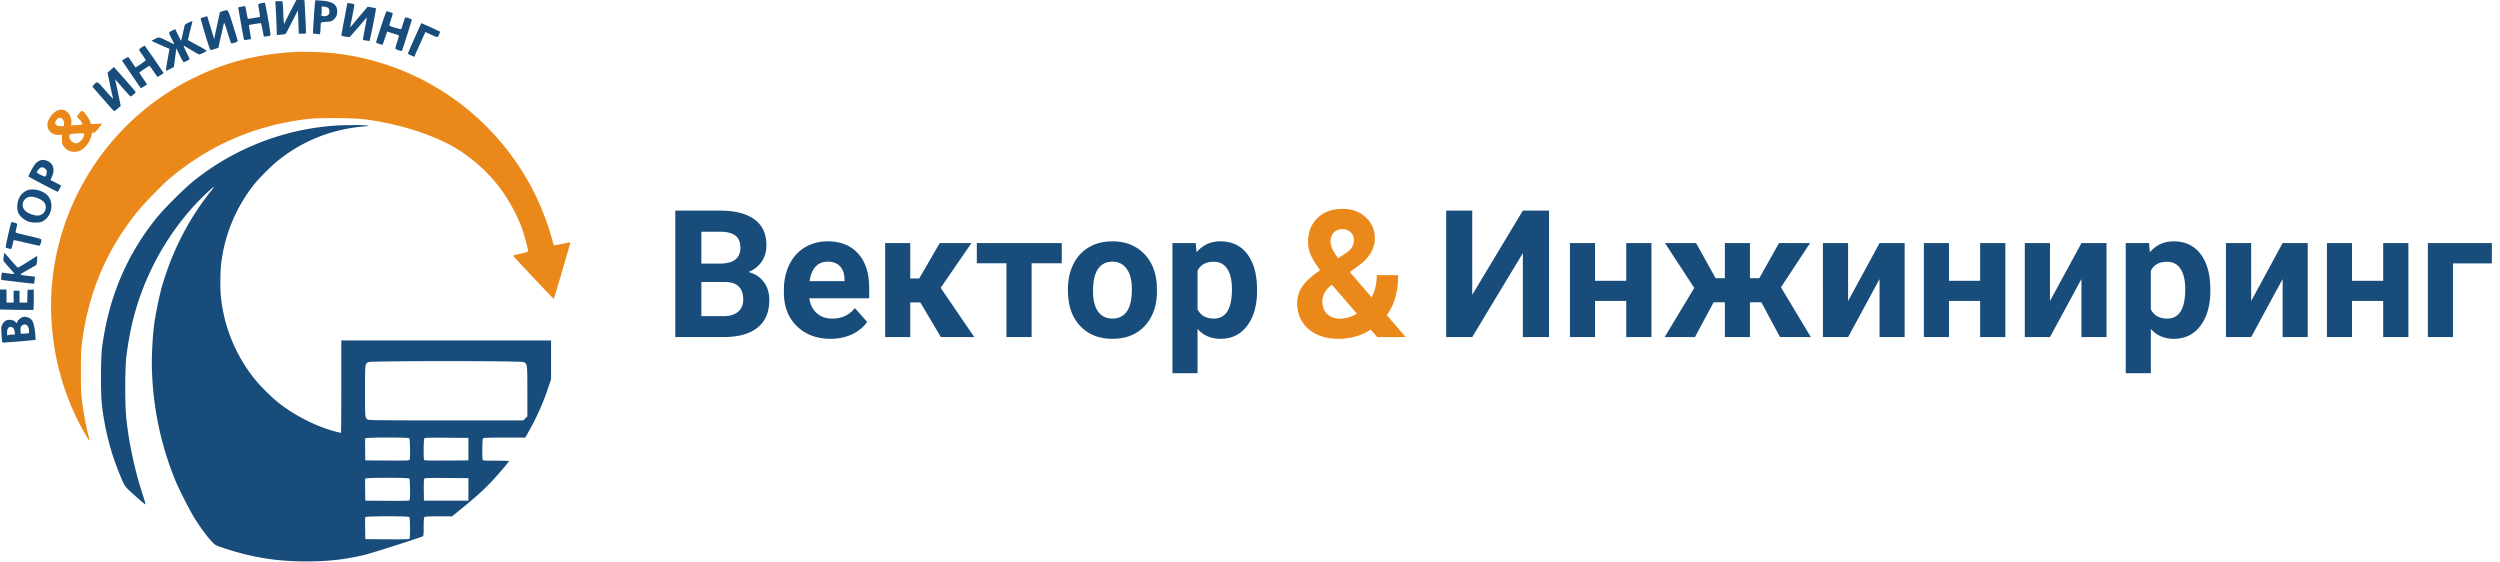 <svg width="267" height="60" fill="none" xmlns="http://www.w3.org/2000/svg"><path fill-rule="evenodd" clip-rule="evenodd" d="M31.05 1.154c-.328.635-.621 1.225-.65 1.312-.044.135-.058.107-.095-.19a9.245 9.245 0 01-.05-.821 13.75 13.75 0 00-.047-.902l-.04-.427h-.76l.04.744c.023.408.06 1.223.083 1.81l.042 1.066.45-.044c.246-.024.467-.063.49-.086.024-.024.327-.6.674-1.28l.63-1.236.046 1.252.046 1.253h.369c.203 0 .381-.022.397-.048.015-.026-.01-.773-.057-1.66A195.78 195.78 0 0132.53.142C32.528.01 32.5 0 32.088 0h-.44l-.597 1.154zm2.59-.873c-.048.388-.235 3.273-.213 3.29.01.01.18.034.375.056l.356.04.04-.197c.021-.109.04-.372.04-.585 0-.213.022-.42.047-.459.027-.04.27-.082.558-.095.447-.02.541-.046.75-.205.286-.217.416-.499.416-.897 0-.793-.502-1.098-1.944-1.182l-.393-.023-.032.257zm-5.731.06c-.248.05-.345.097-.335.165.007.052.058.361.114.687.055.326.092.599.082.606-.05.037-1.271.228-1.296.203-.015-.015-.08-.317-.144-.67-.063-.354-.126-.653-.138-.665-.013-.012-.19.007-.394.042-.355.062-.369.072-.337.231.018.092.154.864.302 1.716.147.852.287 1.571.309 1.598.035.04.685-.046.738-.099.01-.01-.04-.34-.11-.733-.071-.393-.12-.724-.108-.736.045-.044 1.256-.238 1.289-.205.02.019.09.341.158.716.067.375.133.691.144.703.034.034.59-.053.674-.105.06-.036.006-.453-.221-1.747-.165-.935-.317-1.717-.34-1.738-.021-.021-.196-.007-.387.031zm9.176.017c0 .03-.143.803-.317 1.719a91.571 91.571 0 00-.316 1.712c0 .063.811.21.89.161.086-.053 1.65-1.862 1.776-2.054.078-.12.045.139-.136 1.076-.132.679-.228 1.252-.214 1.275.014.023.16.06.326.083.165.023.327.047.359.053.053.011.742-3.437.697-3.489a3.107 3.107 0 00-.445-.102l-.424-.08-.17.197a117.01 117.01 0 00-1.55 1.83c-.087.111-.159.187-.159.17 0-.017.1-.54.221-1.162.122-.622.221-1.168.221-1.213 0-.091-.088-.125-.49-.187-.148-.023-.27-.018-.27.011zM35.06.856c.135.122.167.463.062.66-.081.152-.362.245-.624.206-.178-.026-.205-.051-.174-.165.02-.074.036-.301.037-.506V.68l.288.033c.158.017.343.082.411.144zm-11.243.327l-.324.096-.293 1.337c-.162.735-.295 1.393-.298 1.463-.006.158-.008.152-.442-1.271l-.33-1.082-.323.093c-.178.051-.345.112-.37.136-.047.042.932 3.28 1.02 3.372.023.025.228-.014.454-.088l.411-.133.275-1.24c.151-.683.294-1.308.316-1.388.03-.11.129.138.379.955.186.607.358 1.135.382 1.175.064.104.739-.133.717-.252a77.547 77.547 0 00-.51-1.668c-.551-1.763-.489-1.675-1.064-1.505zm16.88 1.647c-.289.896-.53 1.653-.535 1.683-.008.049.174.13.571.255.128.04.155-.01.375-.678l.238-.722.574.187.65.21c.053.016.008.225-.148.692-.124.368-.21.704-.194.748.028.073.666.277.7.225.04-.062 1.058-3.258 1.056-3.315-.002-.07-.625-.295-.695-.251-.022.013-.123.29-.224.614-.1.324-.2.61-.222.636-.031.039-1.174-.298-1.26-.37-.013-.012.065-.304.175-.648.11-.345.199-.642.199-.66 0-.038-.557-.234-.664-.234-.04 0-.308.732-.596 1.628zM20.14 2.412c-.279.127-.404.222-.426.323l-.192.865c-.088.397-.168.731-.178.741-.01.01-.157-.262-.326-.606l-.308-.625-.338.166c-.39.191-.39.16-.013.912.135.27.245.504.245.523 0 .018-.277-.104-.617-.273-1.033-.512-.98-.5-1.412-.294-.207.099-.376.196-.376.217 0 .02.428.22.95.445s.949.41.949.412l-.19 1.076a22.83 22.83 0 00-.189 1.185c0 .096.058.082.426-.103l.427-.215.13-1.003.13-1.004.356.743c.196.409.386.743.423.743.108 0 .639-.274.639-.33 0-.028-.16-.368-.353-.754-.195-.387-.316-.689-.27-.671.047.018.423.235.837.483.413.248.774.45.802.45.134 0 .82-.343.801-.4-.012-.036-.455-.298-.985-.583-.53-.284-.978-.533-.997-.552-.02-.019.083-.481.226-1.028.144-.546.253-1 .242-1.008-.01-.008-.196.066-.413.165zm24.73.324c-.064.147-.39.877-.725 1.622-.335.744-.596 1.366-.58 1.382.016.016.174.096.35.178l.322.149.163-.362.403-.899.434-.963.193-.425.531.244c.817.375.775.374.927.03.073-.163.124-.305.114-.314a62.27 62.27 0 00-1.743-.792l-.271-.117-.117.267zM15.126 5.061c-.157.105-.276.225-.264.267.01.042.175.296.363.566.19.269.342.512.341.539-.003.055-1.072.8-1.1.767a42.34 42.34 0 01-.352-.528 12.51 12.51 0 00-.386-.562c-.028-.032-.19.033-.373.15l-.322.206.107.166c.119.184 1.865 2.745 1.897 2.783.023.027.658-.37.658-.41 0-.014-.188-.297-.418-.629-.23-.332-.405-.618-.389-.634.073-.073 1.03-.722 1.064-.722.021 0 .219.263.44.585l.419.61c.02.025.656-.372.656-.411 0-.049-1.968-2.903-2.012-2.918-.024-.009-.173.07-.33.175zm-3.3 2.398l-.338.303.216 1.068c.12.587.254 1.208.298 1.38.045.173.073.322.063.332-.01.01-.38-.395-.824-.898-.881-1-.846-.983-1.204-.608-.162.17-.173.205-.094.305.093.119 1.96 2.242 2.15 2.446.107.116.12.111.455-.178l.345-.298-.269-1.308c-.148-.719-.29-1.364-.317-1.434-.062-.163-.07-.171.826.854.41.47.77.863.798.874.071.028.562-.373.56-.458 0-.037-.525-.657-1.164-1.376l-1.162-1.308-.339.304zm23.961 5.957a27.169 27.169 0 00-15.03 5.848c-1.102.878-3.259 3.033-4.138 4.135-3.149 3.949-5.033 8.464-5.713 13.692-.166 1.278-.166 5.109 0 6.387.325 2.499.926 4.839 1.782 6.946.604 1.486.606 1.49 1.316 2.14.95.87 1.5 1.34 1.534 1.305.017-.016-.098-.426-.255-.91a41.171 41.171 0 01-1.781-8.153c-.165-1.437-.167-5.4-.003-6.735.435-3.552 1.3-6.53 2.765-9.518 1.446-2.95 3.428-5.677 5.67-7.8.978-.928 1.134-1.019.599-.35-2.239 2.798-3.947 6.036-5.043 9.557l-.24.775-.036.127v.007c0 .036-.06.299-.133.583-.073.284-.21.915-.306 1.402l-.174.885-.006.095-.037.205c-.232 1.279-.385 3.818-.331 5.48.13 4 .894 7.713 2.358 11.453.437 1.115 1.661 3.538 2.27 4.49.64 1.004 1.315 1.909 1.801 2.415.34.354.37.37 1.298.677 2.97.986 5.61 1.408 8.796 1.406 2.328-.002 4.105-.203 6.202-.703.689-.165 5.922-1.831 6.185-1.97.099-.052.111-.169.111-1.024 0-.666.024-.989.076-1.041.055-.055.48-.076 1.515-.076h1.44l1.095-.889c1.486-1.206 2.51-2.146 3.403-3.127.764-.838 1.584-1.817 1.584-1.889 0-.022-.623-.04-1.385-.04-1.205 0-1.39-.013-1.424-.1-.076-.197-.043-2.21.037-2.29.056-.056.654-.076 2.294-.077H56.1l.307-.54a26.61 26.61 0 002.104-4.67l.342-1.005v-4.156H36.451v4.933c0 2.713-.017 4.933-.037 4.933a9.09 9.09 0 01-.526-.125c-2.065-.527-4.45-1.733-6.208-3.14-.692-.554-1.94-1.801-2.49-2.49a16.818 16.818 0 01-3.587-8.664c-.104-.96-.088-2.808.033-3.77a16.784 16.784 0 013.491-8.325c.561-.707 1.817-1.965 2.553-2.556 2.606-2.094 5.62-3.313 9-3.639.775-.074.813-.084.492-.122-.483-.058-2.47-.047-3.386.018zM4.208 17.163a1.579 1.579 0 00-.395.294c-.218.224-.799 1.287-.762 1.396.017.051 3.048 1.637 3.129 1.637.024 0 .338-.614.338-.661 0-.018-.255-.161-.566-.318l-.567-.284.164-.358c.33-.72.158-1.371-.439-1.66-.314-.152-.624-.168-.902-.046zm.655.884c.123.112.143.18.119.404-.052.462-.119.487-.621.234-.24-.121-.437-.241-.437-.267 0-.1.253-.422.391-.498.175-.096.347-.057.548.127zm-2.045 2.32c-.589.294-.927.847-.97 1.586-.035.598.102.934.537 1.317.424.373.883.524 1.512.498.431-.018.552-.048.775-.196 1.006-.665 1.108-2.228.19-2.893-.602-.436-1.516-.575-2.044-.312zm1.397.88c.278.137.44.266.542.43A.876.876 0 014 23.019c-.342 0-.91-.197-1.198-.416-.553-.422-.496-1.179.113-1.5.302-.16.791-.105 1.299.144zm-3.07 2.706C.9 24.872.573 26.4.614 26.436c.027.025.172.074.323.11.31.076.282.108.417-.481.05-.221.101-.411.112-.422.011-.011.614.12 1.34.291.725.171 1.355.311 1.4.311.074 0 .223-.435.223-.65 0-.061-.389-.177-1.33-.395-.732-.17-1.36-.327-1.397-.35-.045-.027-.034-.163.033-.423.141-.545.137-.56-.182-.64a3.845 3.845 0 00-.314-.072c-.018 0-.061.107-.096.238zm-.733 3.351c-.022.166-.05.358-.065.429-.019.093.147.317.609.82.349.382.611.7.583.71-.029.01-.341-.02-.695-.066l-.643-.083-.037.186c-.02.102-.037.278-.037.39v.203l1.737.213c.956.117 1.75.2 1.766.184.016-.016.048-.189.072-.384l.044-.355-.623-.075c-1.18-.143-1.166-.077-.138-.663l.904-.515.05-.283a2.29 2.29 0 00.033-.48l-.017-.197-.98.62c-.54.34-1.016.62-1.057.623-.042.002-.378-.352-.749-.787-.37-.434-.683-.79-.695-.79-.013 0-.04.135-.062.3zM0 31.991v1.066l1.756.033c.966.017 1.778.02 1.804.005.026-.015.047-.511.047-1.102v-1.075l-.332.02-.332.018-.018.68-.018.68h-.819v-1.265h-.632v1.265h-.76v-1.391H0v1.066zm2.31 1.917c-.213.117-.422.329-.484.49-.058.151-.06.151-.149.024-.136-.193-.437-.293-.774-.255-.237.027-.34.08-.501.256a1.122 1.122 0 00-.249.46c-.043.23.047 1.638.108 1.7.029.028 2.688-.18 3.271-.256l.274-.036-.041-.58c-.05-.704-.179-1.26-.347-1.496-.23-.325-.795-.48-1.108-.307zm.503.787c.152.058.288.363.288.644v.247l-.423.04c-.233.022-.436.027-.45.012-.016-.015-.032-.188-.036-.384-.008-.303.013-.374.14-.477.155-.125.303-.15.481-.082zm-1.422.327c.096.077.151.208.174.411l.034.298h-.222c-.122 0-.311.018-.42.04l-.198.04v-.325c0-.504.306-.728.632-.464zm54.517 3.645c.413.172.414.175.414 3.138v2.666l-.215.215-.215.215h-8.206c-5.92 0-8.244-.02-8.344-.07-.367-.188-.357-.1-.358-3.062-.002-3.006-.013-2.92.402-3.101.301-.131 16.208-.132 16.522-.001zM43.716 46.81c.087.087.108 2.178.023 2.312-.04.063-.56.076-2.388.063l-2.337-.016-.017-1.136c-.01-.625-.004-1.173.013-1.218.044-.114 4.592-.119 4.706-.005zm6.31 1.157v1.202l-2.338.016c-1.828.013-2.348 0-2.388-.063-.086-.135-.064-2.225.024-2.313.058-.058.643-.073 2.389-.06l2.312.017v1.201zm-6.31 3.143c.087.088.108 2.178.023 2.313-.04.062-.56.076-2.388.063l-2.337-.017-.017-1.136c-.01-.625-.004-1.173.013-1.217.044-.114 4.592-.12 4.706-.006zm6.31 1.158v1.201h-4.747l-.017-1.13c-.012-.785.005-1.157.056-1.218.06-.073.471-.085 2.39-.072l2.317.017v1.202zm-6.31 2.953c.087.087.108 2.178.023 2.312-.04.063-.56.076-2.388.063l-2.337-.016-.017-1.136c-.01-.625-.004-1.173.013-1.218.044-.114 4.592-.119 4.706-.005z" fill="#184C7B"/><path fill-rule="evenodd" clip-rule="evenodd" d="M31.61 5.54c-4.069.24-7.334 1.054-10.652 2.654-1.339.646-1.986 1.01-3.175 1.785-7.898 5.149-12.62 14.168-12.318 23.522.15 4.592 1.37 8.922 3.613 12.823.51.887.562.918.377.225-.232-.87-.505-2.302-.668-3.514-.13-.951-.146-1.332-.146-3.32 0-1.987.017-2.368.146-3.32.708-5.244 2.579-9.647 5.82-13.706.687-.859 2.79-3.03 3.54-3.654 4.357-3.62 9.154-5.675 14.792-6.337 1.1-.129 4.769-.108 5.917.034 3.74.463 7.617 1.71 10.039 3.227 1.565.98 3.049 2.3 4.213 3.748 1.016 1.262 2.047 3.08 2.612 4.61.271.733.74 2.512.677 2.565-.024.02-.385.115-.803.211-.418.096-.77.186-.785.2-.03.03.021.084 2.454 2.669 1.024 1.087 1.868 1.97 1.876 1.96.053-.061 1.803-6.013 1.777-6.04-.018-.018-.411.054-.874.16-.462.107-.857.174-.878.15-.02-.023-.087-.227-.149-.453-1.142-4.186-3.096-7.816-5.942-11.043a27.214 27.214 0 00-17.951-9.062c-.816-.072-2.93-.13-3.512-.095zM6.138 11.8c-.541.234-1.074.992-1.075 1.531-.001.643.586 1.136 1.285 1.078l.265-.022v.485c0 .436.019.511.19.755.416.591 1.204.762 1.86.403.515-.281.998-.987 1.116-1.627.035-.189.072-.237.183-.237.184 0 .275-.08.64-.563l.305-.406-.612.037c-.516.03-.613.022-.613-.057 0-.186-.317-.757-.593-1.066-.323-.363-.374-.357-.689.077l-.191.264.294.326c.296.33.36.486.214.53a5.833 5.833 0 01-.608.06l-.529.036.04-.21c.063-.335-.076-.843-.3-1.098-.336-.382-.745-.484-1.182-.296zm.565.952a.69.69 0 01.132.442v.276h-.349c-.568 0-.762-.305-.437-.69.212-.252.47-.263.654-.028zm2.282 1.588c-.005.404-.495.965-.842.964-.425 0-.787-.417-.728-.837.019-.127.066-.147.432-.18.89-.079 1.14-.067 1.138.053z" fill="#EA891A"/><path d="M72.122 36V22.492h4.732c1.639 0 2.882.316 3.73.947.847.624 1.27 1.543 1.27 2.755 0 .662-.17 1.246-.51 1.753-.34.501-.813.87-1.42 1.104.693.173 1.238.523 1.633 1.049.403.525.603 1.169.603 1.93 0 1.298-.414 2.282-1.243 2.95-.828.668-2.01 1.008-3.544 1.02h-5.25zm2.784-5.882v3.646h2.384c.655 0 1.166-.155 1.53-.464.372-.315.557-.748.557-1.298 0-1.238-.64-1.865-1.92-1.884h-2.551zm0-1.967h2.06c1.403-.024 2.105-.584 2.105-1.679 0-.612-.18-1.051-.538-1.317-.353-.272-.912-.408-1.68-.408h-1.947v3.404zM88.7 36.185c-1.472 0-2.672-.451-3.6-1.354-.921-.903-1.382-2.106-1.382-3.609v-.26c0-1.008.195-1.908.585-2.7.39-.797.94-1.41 1.651-1.836.717-.433 1.534-.65 2.45-.65 1.372 0 2.451.433 3.237 1.3.792.865 1.188 2.093 1.188 3.682v1.095h-6.393c.087.656.347 1.181.78 1.577.439.396.992.594 1.66.594 1.033 0 1.84-.374 2.422-1.123l1.317 1.475c-.402.57-.946 1.015-1.633 1.336-.686.316-1.447.473-2.282.473zm-.306-8.238c-.532 0-.965.18-1.299.538-.328.36-.538.872-.63 1.54h3.729v-.213c-.013-.594-.173-1.051-.483-1.373-.309-.328-.748-.492-1.317-.492zm9.899 4.351h-1.076V36h-2.681V25.962h2.68v3.776h.956l2.19-3.776h3.386l-3.284 4.778 3.59 5.26h-3.572l-2.19-3.702zm15.103-4.184h-3.219V36h-2.69v-7.886h-3.164v-2.152h9.073v2.152zm.659 2.774c0-.996.192-1.883.575-2.662a4.221 4.221 0 011.652-1.81c.723-.426 1.561-.64 2.514-.64 1.354 0 2.458.415 3.312 1.244.859.828 1.339 1.954 1.438 3.377l.018.686c0 1.54-.43 2.777-1.289 3.71-.86.929-2.013 1.392-3.461 1.392-1.447 0-2.604-.463-3.469-1.391-.86-.928-1.29-2.19-1.29-3.785v-.12zm2.681.195c0 .953.18 1.682.538 2.19.359.5.872.75 1.54.75.65 0 1.157-.247 1.522-.741.365-.501.547-1.3.547-2.394 0-.934-.182-1.657-.547-2.17-.365-.514-.878-.77-1.54-.77-.656 0-1.163.256-1.522.77-.358.506-.538 1.295-.538 2.365zm17.516-.01c0 1.547-.353 2.787-1.058 3.72-.699.929-1.645 1.392-2.839 1.392-1.014 0-1.833-.352-2.458-1.057v4.731h-2.681V25.962h2.486l.093.983c.649-.779 1.497-1.169 2.542-1.169 1.237 0 2.198.458 2.885 1.373.687.916 1.03 2.177 1.03 3.786v.139zm-2.681-.194c0-.934-.167-1.655-.501-2.162-.328-.507-.807-.76-1.438-.76-.841 0-1.42.321-1.735.964v4.11c.328.662.912.993 1.753.993 1.281 0 1.921-1.048 1.921-3.145zm31.071-8.387h2.793V36h-2.793v-8.971L157.235 36h-2.783V22.492h2.783v8.99l5.408-8.99zM176.374 36h-2.691v-3.86h-3.33V36h-2.681V25.962h2.681v4.026h3.33v-4.026h2.691V36zm11.736-3.72h-1.216V36h-2.681v-3.72h-1.197L181.022 36h-3.238l3.164-5.251-3.127-4.787h3.321l2.088 3.748h.983v-3.748h2.681v3.748h1.002l2.097-3.748h3.321l-3.108 4.722L193.398 36h-3.294l-1.994-3.72zm12.626-6.318h2.681V36h-2.681v-6.197L197.378 36h-2.691V25.962h2.691v6.188l3.358-6.188zM214.17 36h-2.691v-3.86h-3.33V36h-2.681V25.962h2.681v4.026h3.33v-4.026h2.691V36zm8.127-10.038h2.681V36h-2.681v-6.197L218.938 36h-2.69V25.962h2.69v6.188l3.359-6.188zm13.767 5.112c0 1.546-.352 2.786-1.057 3.72-.699.928-1.645 1.392-2.839 1.392-1.014 0-1.834-.353-2.459-1.058v4.731h-2.681V25.962h2.487l.092.983c.65-.779 1.497-1.169 2.542-1.169 1.237 0 2.199.458 2.886 1.373.686.916 1.029 2.177 1.029 3.786v.139zm-2.681-.195c0-.934-.167-1.655-.501-2.162-.328-.507-.807-.76-1.438-.76-.841 0-1.419.321-1.735.964v4.11c.328.662.913.993 1.754.993 1.28 0 1.92-1.048 1.92-3.145zm10.4-4.917h2.681V36h-2.681v-6.197L240.425 36h-2.691V25.962h2.691v6.188l3.358-6.188zM257.217 36h-2.691v-3.86h-3.33V36h-2.681V25.962h2.681v4.026h3.33v-4.026h2.691V36zm8.915-7.867h-4.156V36h-2.681V25.962h6.837v2.17z" fill="#184C7B"/><path d="M138.54 32.363c0-.624.173-1.203.519-1.735.353-.532.996-1.122 1.93-1.772a9.568 9.568 0 01-.946-1.512 3.385 3.385 0 01-.343-1.484c0-1.052.33-1.905.992-2.56.668-.663 1.565-.993 2.691-.993 1.008 0 1.834.3 2.477.9.649.6.974 1.348.974 2.245 0 1.076-.544 2.025-1.633 2.848l-1.039.751 2.329 2.71c.365-.718.547-1.51.547-2.376h2.282c0 1.757-.405 3.18-1.215 4.268L150.127 36h-3.043l-.695-.798c-.996.656-2.14.983-3.433.983-1.336 0-2.406-.349-3.21-1.048-.804-.705-1.206-1.63-1.206-2.774zm4.546 1.67c.643 0 1.252-.18 1.827-.538l-2.662-3.08-.195.14c-.55.47-.826 1.023-.826 1.66 0 .538.17.977.511 1.317.346.334.794.501 1.345.501zm-.984-8.21c0 .464.273 1.048.817 1.753l.714-.473c.365-.235.616-.464.752-.687.142-.222.213-.488.213-.797 0-.31-.114-.579-.343-.808-.229-.228-.523-.343-.882-.343-.383 0-.692.124-.927.371-.229.248-.344.576-.344.984z" fill="#EA891A"/></svg>